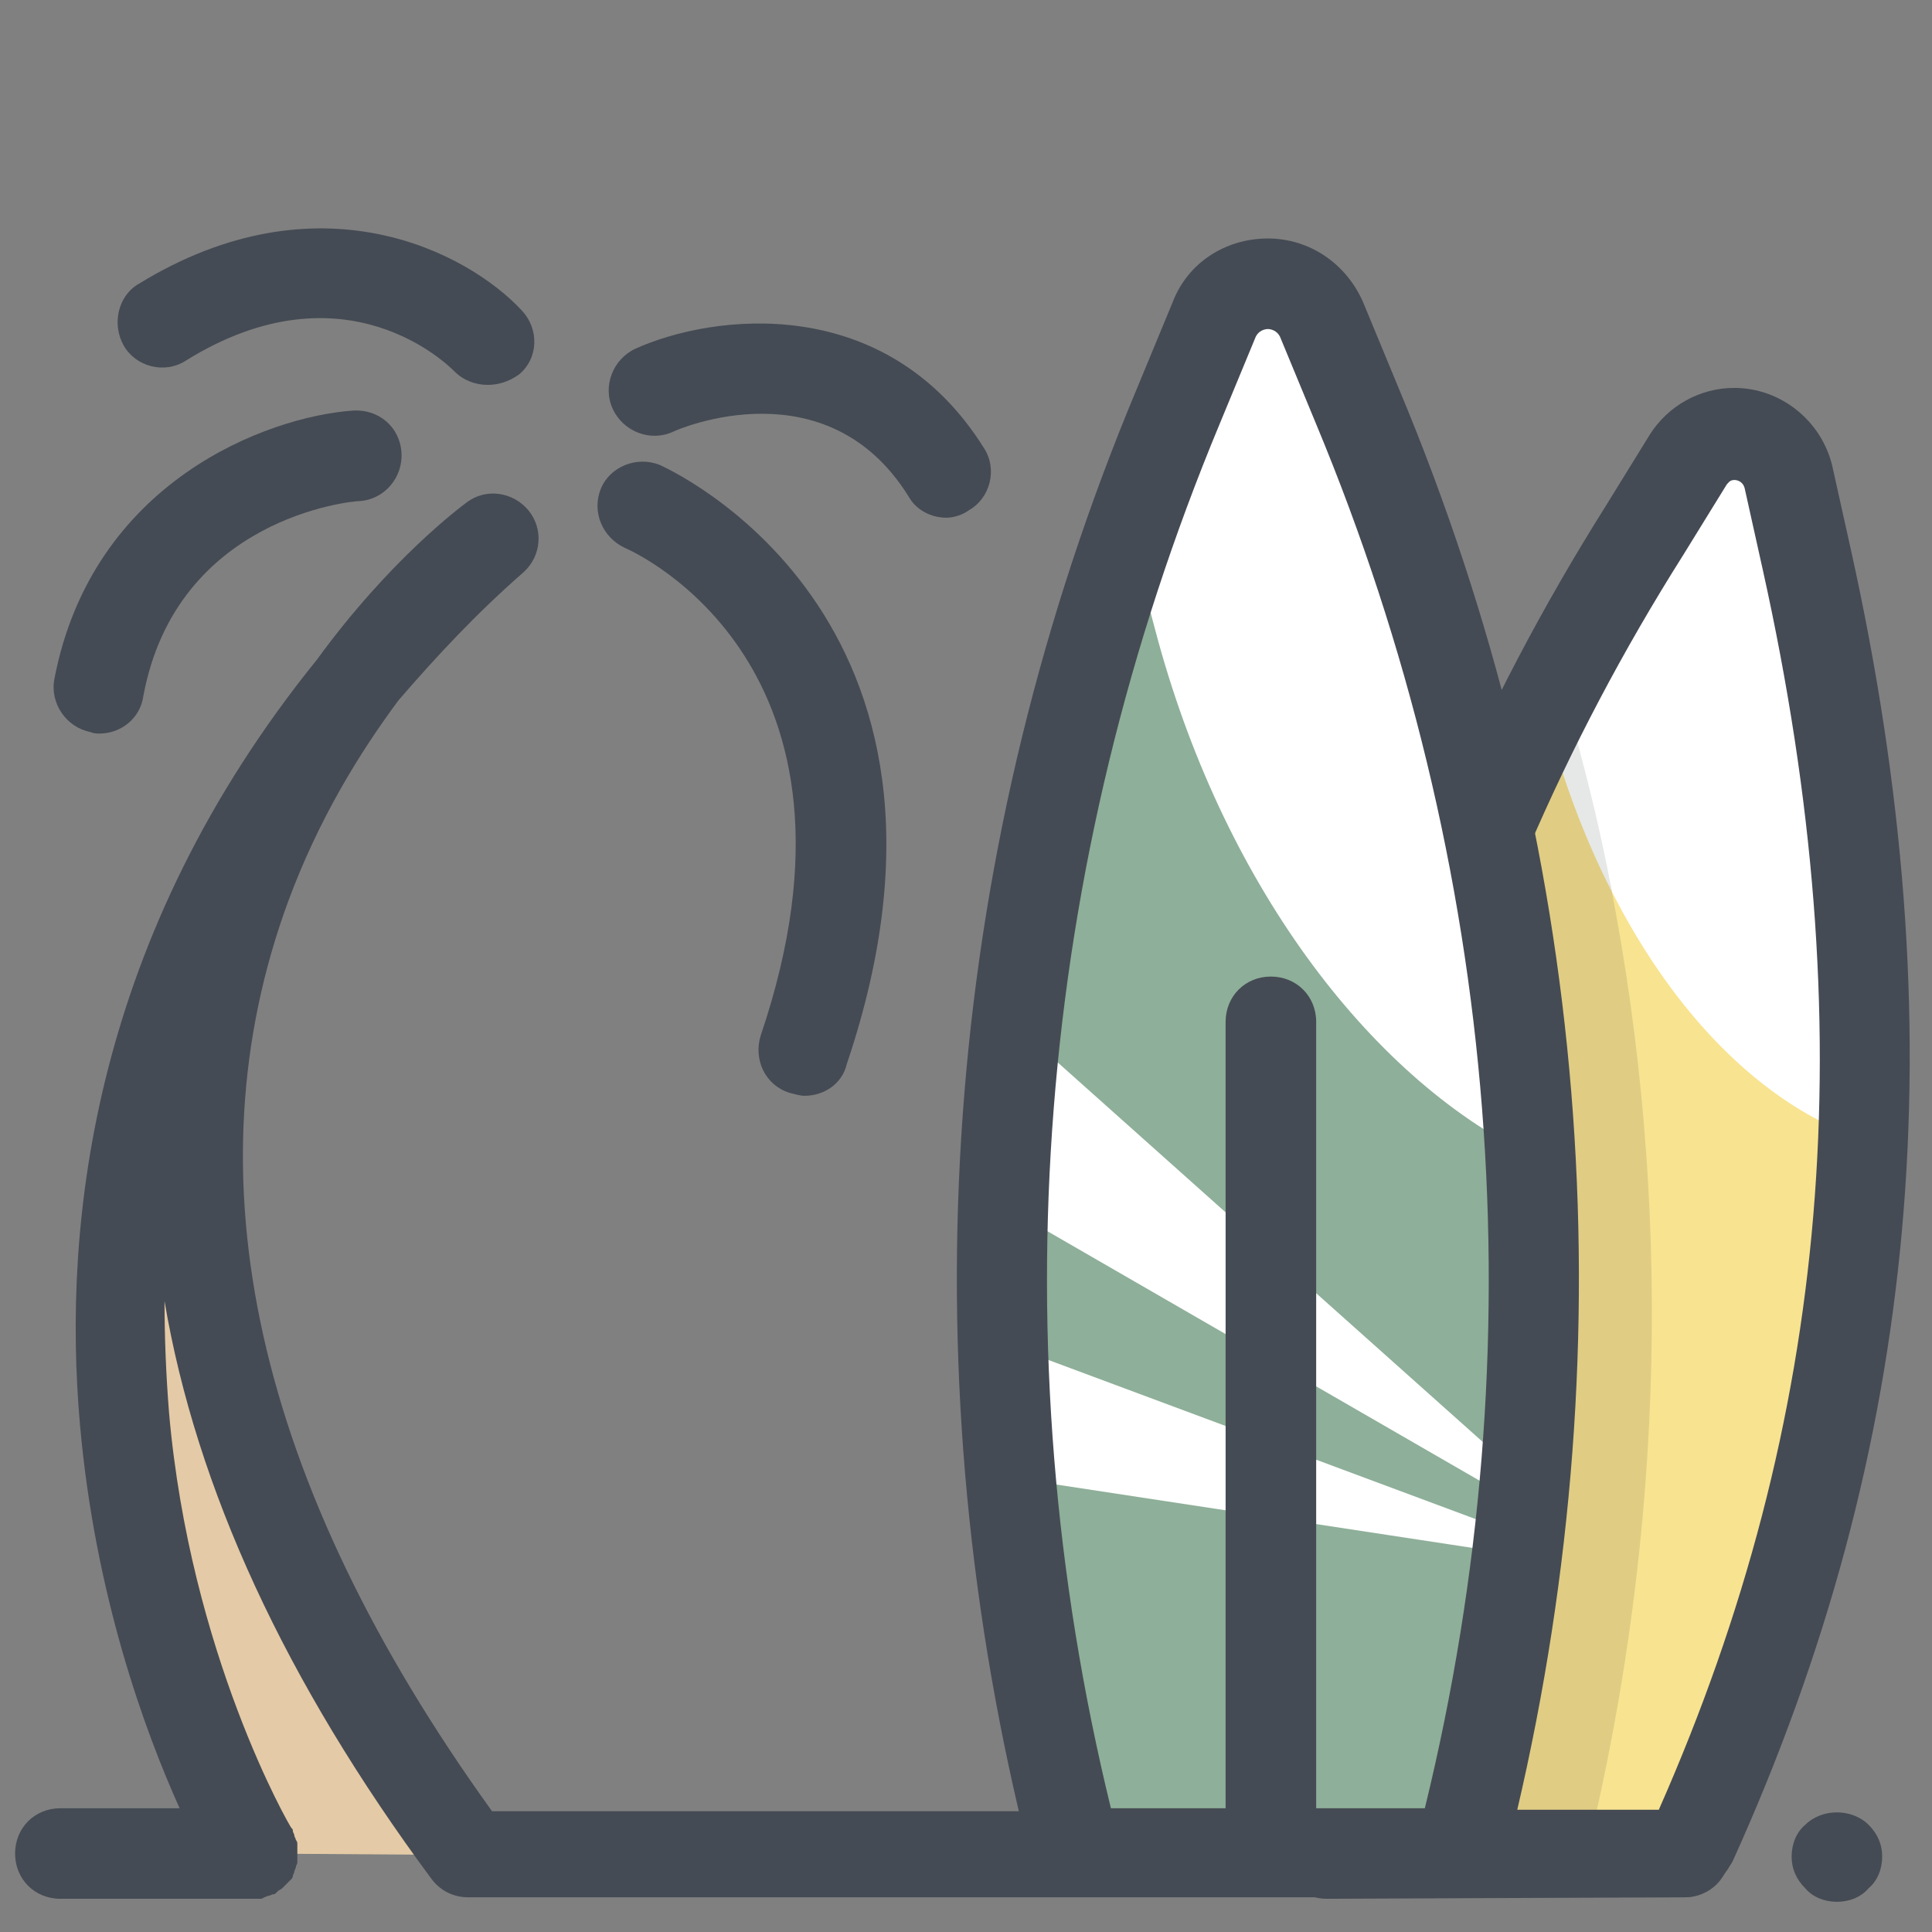 <?xml version="1.0" encoding="UTF-8"?> <svg xmlns="http://www.w3.org/2000/svg" xmlns:xlink="http://www.w3.org/1999/xlink" id="Ð¡Ð»Ð¾Ð¹_1" x="0px" y="0px" viewBox="0 0 128 128" style="enable-background:new 0 0 128 128;" xml:space="preserve"><rect x="0" y="0" width="128" height="128" fill="#808080" stroke="none"/> <path style="fill:#F8E390;" d="M87.1,123c-2.4-30.4,5.5-62.1,21.8-87.8l3.1-4.9c1.6-2.6,5.7-1.9,6.4,1.1l1.3,5.7 c6.6,29.8,4.5,58.2-8,85.9H87.1"></path> <path style="fill:#FFFFFF;" d="M119.7,37.1l-1.3-5.7c-0.7-3-4.8-3.7-6.4-1.1l-3.1,4.9c-2.4,3.7-4.6,7.6-6.6,11.6 c3.5,14.3,11.5,25.3,20.9,28.6C123.8,62.9,122.6,50.1,119.7,37.1"></path> <path style="fill:#E0CD83;" d="M102.3,46.9c-11.7,23-17.2,49.6-15.3,75.3c0,0,0,0,0,0c0,0,0,0,0,0c0,0,0,0,0,0c0,0,0,0,0,0 c0,0,0,0,0,0c0,0,0,0,0,0c0,0,0,0,0,0c0,0,0,0,0,0c0,0,0,0.1,0,0.1c0,0,0,0,0,0c0,0,0,0,0,0c0,0,0,0,0,0c0,0,0,0,0,0c0,0,0,0,0,0 c0,0,0,0,0,0c0,0,0,0,0,0c0,0,0,0,0,0c0,0,0,0,0,0c0,0.1,0,0.1,0,0.2l0,0c0,0,0,0,0,0c0,0,0,0,0,0c0,0,0,0,0,0c0,0,0,0,0,0 c0,0,0,0,0,0c0,0,0,0,0,0c0,0,0,0,0,0c0,0,0,0,0,0c0,0,0,0,0,0l0,0h18.2c5.1-21.2,5.6-42.9,1.5-63.9 C104.9,55.4,103.4,51.3,102.3,46.9"></path> <path style="fill:#E6E7E7;" d="M103.3,45c-0.3,0.6-0.7,1.3-1,1.9c1.1,4.4,2.6,8.5,4.5,12.2C105.9,54.3,104.7,49.6,103.3,45"></path> <path style="fill:#454B54;" d="M87.9,125.8c-1.4,0-2.6-0.9-2.9-2.3l-0.3-1.3c0-0.2-0.1-0.3-0.1-0.5c-2.5-31.2,5.1-61.7,21.8-88.2 l2.9-4.7c1.2-1.9,3.3-3.1,5.6-3.1c3.1,0,5.8,2.2,6.5,5.2l1.2,5.4c7.1,31.9,4.6,59.6-7.8,87c-0.1,0.2-0.2,0.3-0.3,0.5 c-0.5,0.7-1.3,1.9-2.9,1.9L87.9,125.8L87.9,125.8z M114.9,31.8c-0.3,0-0.4,0.2-0.5,0.3l-2.9,4.7c-15.8,25-23,53.6-21,83.1h19.4 c11.4-25.8,13.6-51.9,6.9-82.1l-1.2-5.4C115.5,31.9,115.1,31.8,114.9,31.8z"></path> <path style="fill:#E4CAA6;" d="M71.3,122.8L71.3,122.8C63,91,65.4,57.4,78,26.9l2.4-5.8c1.3-3.1,5.8-3.1,7.1,0l2.4,5.8 c12.7,30.5,15,64,6.8,95.9l0,0H84.2H71.3z"></path> <path style="fill:#8EAF99;" d="M71.3,122.8L71.3,122.8C63,91,65.4,57.4,78,26.9l2.4-5.8c1.3-3.1,5.8-3.1,7.1,0l2.4,5.8 c12.7,30.5,15,64,6.8,95.9l0,0H84.2H71.3z"></path> <path style="fill:#FFFFFF;" d="M66.5,79.9l34.3,19.8c0.1-0.6,0.1-1.1,0.2-1.7L67.4,68C66.9,71.9,66.6,75.9,66.5,79.9z"></path> <path style="fill:#FFFFFF;" d="M100.6,101.7L66.5,89c0.1,3,0.2,5.9,0.5,8.9l33.5,5.1C100.5,102.5,100.6,102.1,100.6,101.7z"></path> <path style="fill:#FFFFFF;" d="M101.3,76.5c-1-16.9-4.8-33.6-11.4-49.5l-2.4-5.8c-1.3-3.1-5.8-3.1-7.1,0L78,26.9 c-1.1,2.6-2.1,5.3-3,8c0.4,2.2,0.9,4.5,1.5,6.7C80.9,58.4,90.7,71.3,101.3,76.5z"></path> <path style="fill:#454B54;" d="M121.7,126c-0.8,0-1.6-0.3-2.1-0.9c-0.6-0.6-0.9-1.3-0.9-2.1s0.3-1.6,0.9-2.1c1.1-1.1,3.1-1.1,4.2,0 c0.6,0.6,0.9,1.3,0.9,2.1s-0.3,1.6-0.9,2.1C123.3,125.7,122.5,126,121.7,126z"></path> <path style="fill:#454B54;" d="M53.3,72.6c-0.3,0-0.6-0.1-1-0.2c-1.6-0.5-2.4-2.2-1.9-3.8c8.3-24.5-8.3-32-9-32.3 c-1.5-0.7-2.2-2.4-1.6-3.9c0.6-1.5,2.4-2.2,3.9-1.6c0.2,0.1,22.5,9.8,12.4,39.7C55.8,71.8,54.6,72.6,53.3,72.6z"></path> <path style="fill:#E4CAA6;" d="M16.7,122.8c0,0-27.9-47.5,15.9-87.2c0,0-42.9,31.4-1.6,87.3L16.7,122.8z"></path> <path style="fill:#454B54;" d="M111.7,120h-11.2c7.4-31.6,4.8-64.1-7.8-94.2L90.3,20c-1.1-2.5-3.5-4.2-6.3-4.2s-5.3,1.6-6.3,4.2 l-2.4,5.8C62.7,55.9,60.1,88.4,67.5,120H32.6C16.9,98.2,12.4,77.9,19.1,59.7c2-5.4,4.7-9.8,7.3-13.3c2.5-2.9,5.2-5.8,8.3-8.5 c1.2-1.1,1.3-2.9,0.3-4.1s-2.8-1.5-4.1-0.5c-0.4,0.3-5.1,3.8-9.9,10.4C6.2,62,4.1,80.9,5.3,94.4c1,11.3,4.3,20.3,6.6,25.4H4 c-1.7,0-3,1.3-3,3s1.3,3,3,3h12.7c0.1,0,0.1,0,0.2,0s0.2,0,0.3,0c0.1,0,0.2,0,0.3-0.1c0.1,0,0.2-0.1,0.3-0.1c0.1,0,0.2-0.1,0.3-0.1 c0.1,0,0.1,0,0.2-0.1c0,0,0,0,0.1-0.1s0.2-0.1,0.3-0.2c0.1-0.1,0.1-0.1,0.2-0.2s0.1-0.1,0.2-0.2s0.1-0.1,0.2-0.2s0.1-0.2,0.1-0.2 c0-0.1,0.1-0.2,0.1-0.3c0-0.1,0.1-0.2,0.1-0.3c0-0.1,0.1-0.2,0.1-0.3c0-0.1,0-0.2,0-0.3c0-0.1,0-0.2,0-0.3v-0.1c0-0.1,0-0.1,0-0.2 s0-0.2,0-0.3c0-0.1,0-0.2-0.1-0.3c0-0.1-0.1-0.2-0.1-0.3c0-0.1-0.1-0.2-0.1-0.3c0-0.1,0-0.1-0.1-0.2s-6.7-11.5-8.1-27.5 c-0.2-2.5-0.3-5-0.3-7.4c2.1,12.4,8,25.2,17.7,38.3c0.6,0.8,1.5,1.2,2.4,1.2c0.1,0,0.2,0,0.3,0c0.1,0,0.2,0,0.3,0h80 c1.7,0,3-1.3,3-3S113.4,120,111.7,120z M94.4,119.8h-7.2V67.7c0-1.7-1.3-3-3-3s-3,1.3-3,3v52.1h-7.6c-7.5-30.7-5-62.4,7.2-91.7 l2.4-5.8c0.2-0.4,0.6-0.5,0.8-0.5s0.6,0.1,0.8,0.5l2.4,5.8C99.4,57.4,101.9,89.1,94.4,119.8z"></path> <path style="fill:#454B54;" d="M62.7,34.3c-1,0-2-0.5-2.5-1.4c-5.4-8.7-15.2-4.5-15.6-4.3c-1.5,0.7-3.3,0-4-1.5s0-3.3,1.5-4 c5.1-2.3,16.6-3.8,23.1,6.6c0.9,1.4,0.4,3.3-1,4.1C63.8,34.1,63.2,34.3,62.7,34.3z"></path> <path style="fill:#454B54;" d="M32.3,25.5c-0.8,0-1.6-0.3-2.2-0.9c-0.3-0.3-7.2-7.3-17.8-0.7c-1.4,0.9-3.3,0.4-4.1-1s-0.4-3.3,1-4.1 c11.9-7.3,21.8-2.1,25.4,1.8c1.1,1.2,1.1,3.1-0.2,4.2C33.7,25.3,33,25.5,32.3,25.5z"></path> <path style="fill:#454B54;" d="M6.6,48.6c-0.2,0-0.4,0-0.6-0.1c-1.6-0.3-2.7-1.9-2.4-3.5c2.5-13.1,14.1-17.4,19.8-17.8 c1.7-0.1,3.1,1.1,3.2,2.8c0.1,1.6-1.1,3.1-2.8,3.2c-0.5,0-12.1,1.1-14.3,12.9C9.3,47.6,8,48.6,6.6,48.6z"></path> </svg> 